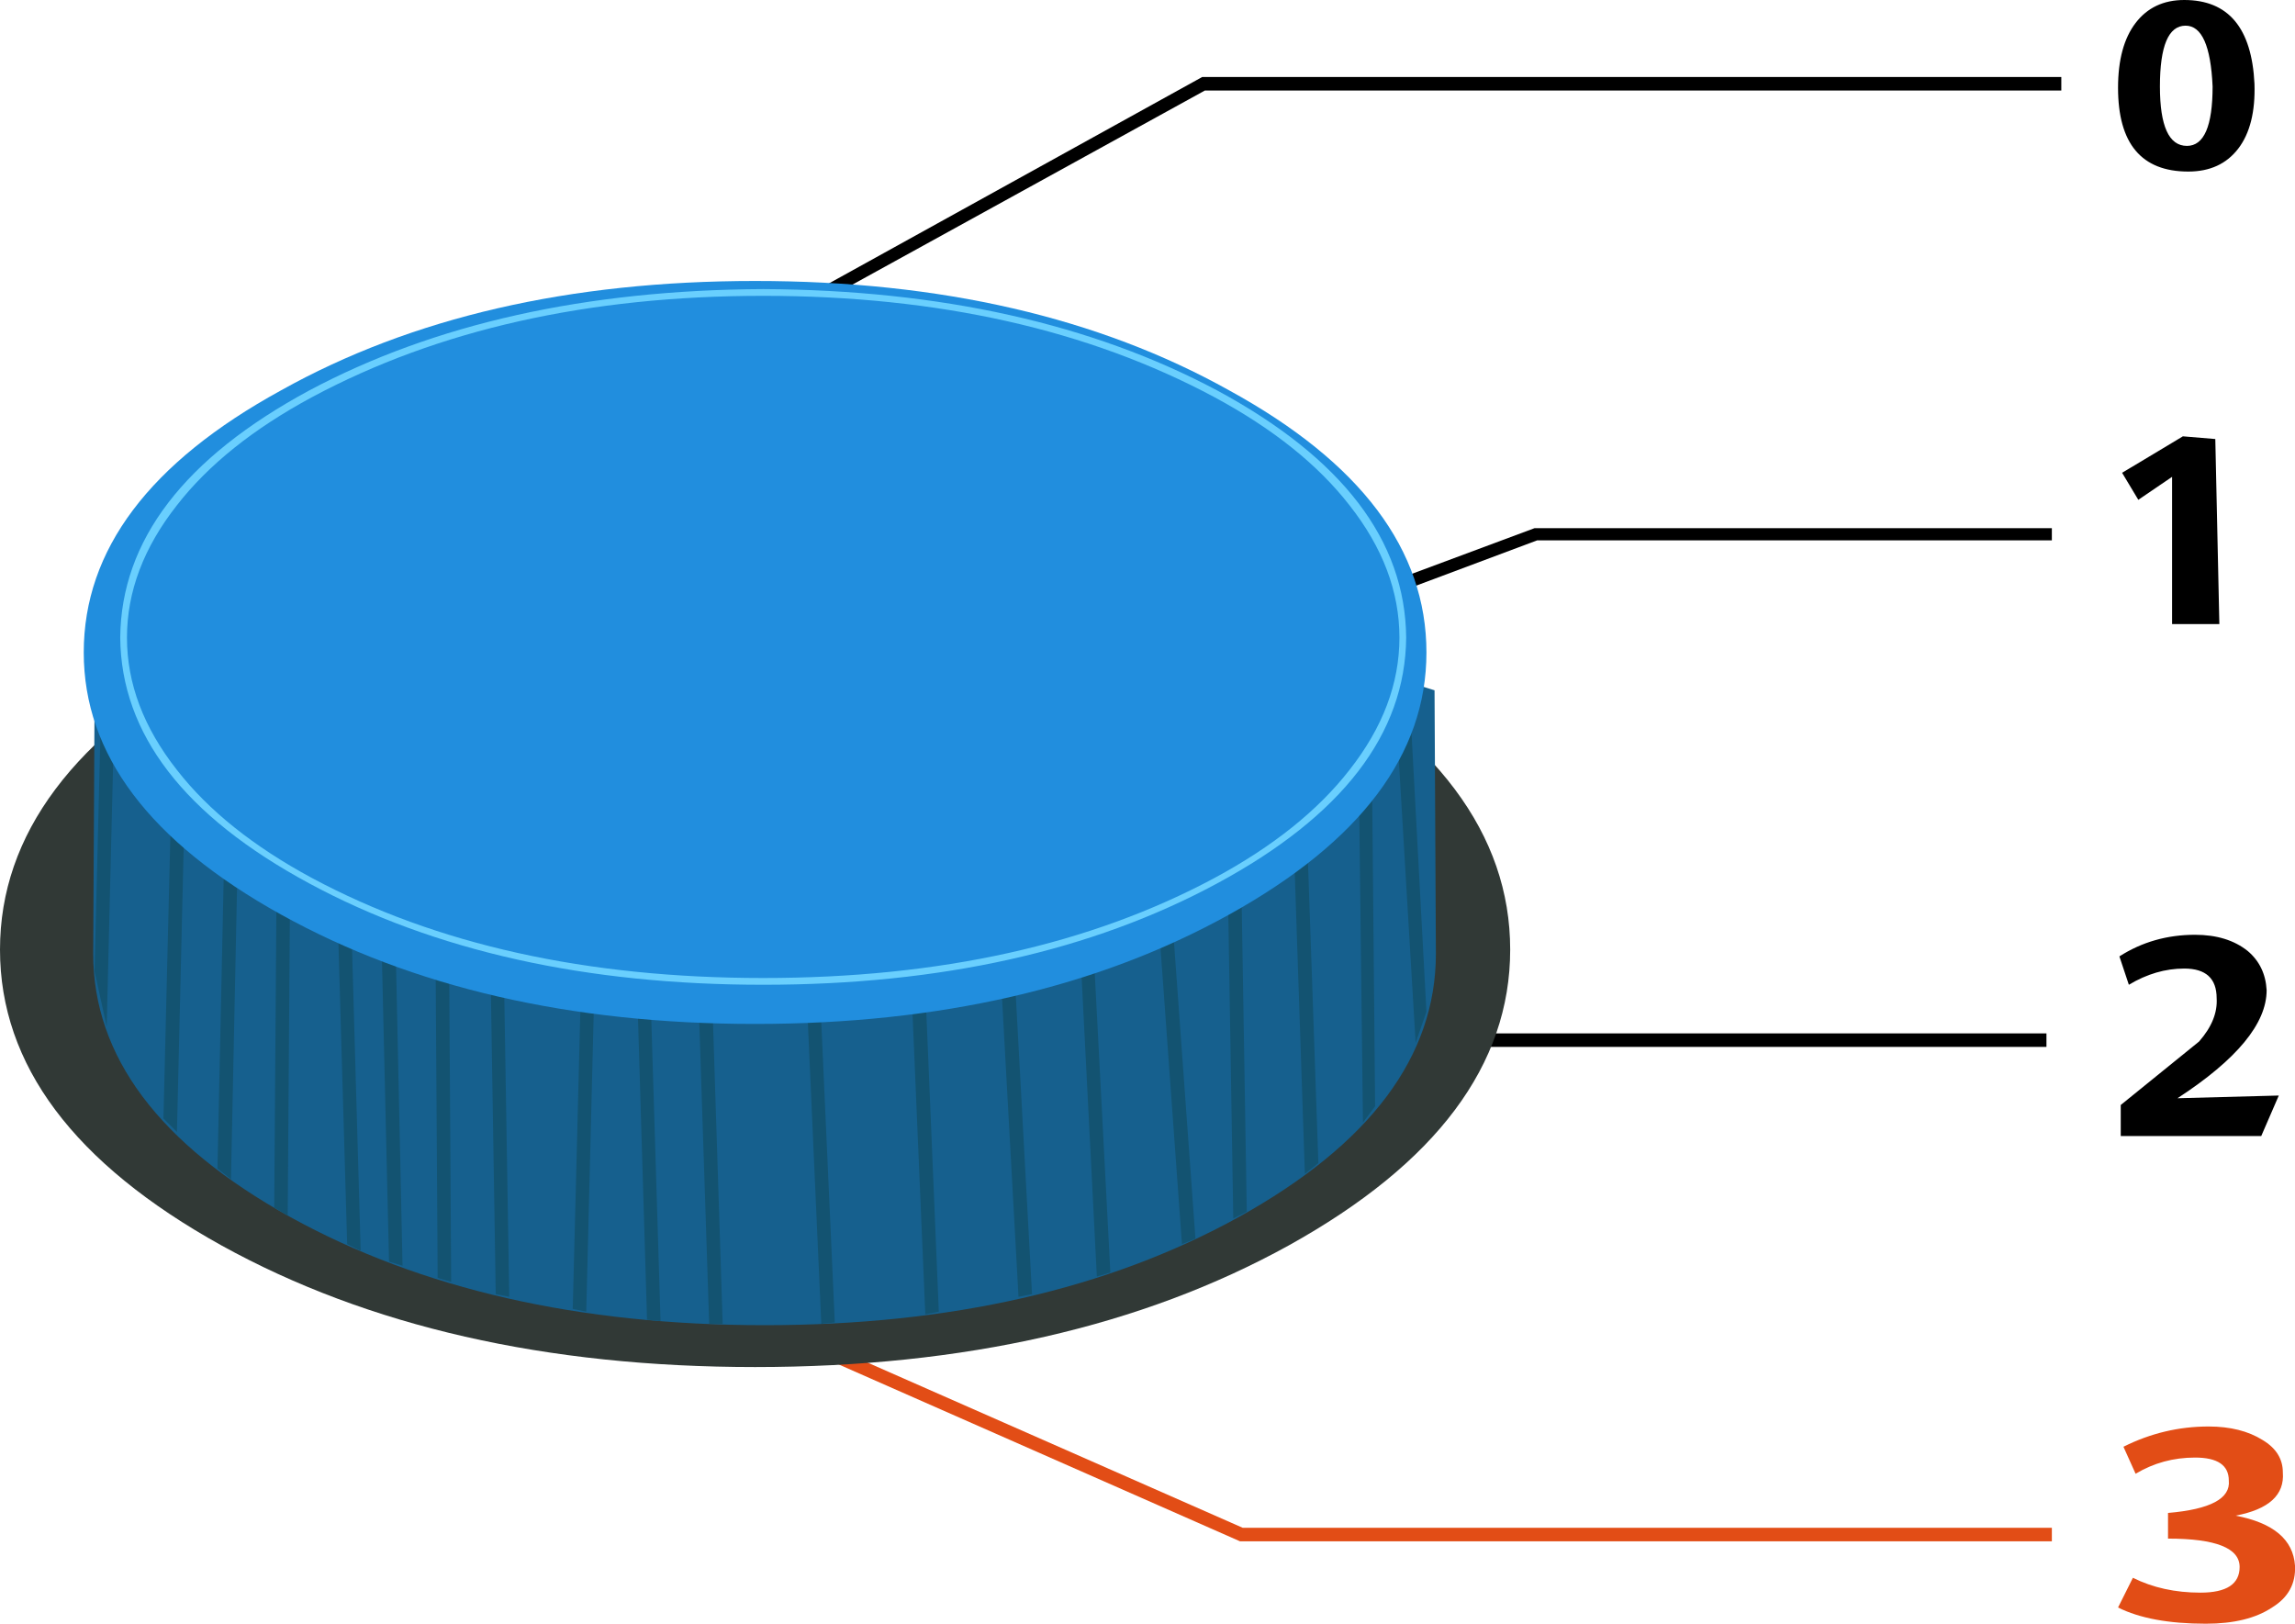 <?xml version="1.0" encoding="UTF-8" standalone="no"?>
<svg xmlns:xlink="http://www.w3.org/1999/xlink" height="60.1px" width="84.95px" xmlns="http://www.w3.org/2000/svg">
  <g transform="matrix(1.0, 0.0, 0.0, 1.0, 42.45, 30.05)">
    <path d="M2.15 -26.7 L-17.1 -16.1 -17.3 -16.5 2.05 -27.2 33.85 -27.2 33.85 -26.7 2.15 -26.7" fill="#000000" fill-rule="evenodd" stroke="none"/>
    <path d="M14.45 -10.05 L-3.85 -3.2 -4.05 -3.65 14.35 -10.5 33.5 -10.5 33.5 -10.05 14.45 -10.05" fill="#000000" fill-rule="evenodd" stroke="none"/>
    <path d="M3.45 27.0 L-14.25 19.2 -14.05 18.75 3.55 26.5 33.5 26.5 33.5 27.0 3.45 27.0" fill="#e24d16" fill-rule="evenodd" stroke="none"/>
    <path d="M9.55 8.7 L9.55 8.2 33.3 8.2 33.3 8.7 9.55 8.7" fill="#000000" fill-rule="evenodd" stroke="none"/>
    <path d="M13.45 5.1 Q13.45 11.5 5.25 16.05 -2.9 20.55 -14.5 20.55 -26.1 20.55 -34.25 16.05 -42.45 11.5 -42.45 5.1 -42.45 -1.3 -34.25 -5.85 -26.1 -10.4 -14.5 -10.4 -2.9 -10.4 5.25 -5.85 13.45 -1.3 13.45 5.1" fill="#313936" fill-rule="evenodd" stroke="none"/>
    <path d="M10.65 -4.5 L10.7 5.25 Q10.7 10.95 3.4 15.0 -3.85 19.0 -14.15 19.0 -24.45 19.0 -31.7 15.0 -39.0 10.95 -39.0 5.25 L-38.95 -4.1 -30.8 -6.3 Q-21.25 -8.5 -14.15 -8.5 -6.55 -8.5 2.8 -6.5 7.5 -5.5 10.65 -4.5" fill="#16608e" fill-rule="evenodd" stroke="none"/>
    <path d="M-13.15 -5.75 L-13.15 -5.95 -8.75 -6.7 -7.7 18.5 -8.2 18.6 -9.25 -6.15 -12.65 -5.55 -11.55 18.9 -12.05 18.95 -13.15 -5.75 M-3.05 -6.4 L-5.55 -6.1 -4.25 17.85 -4.75 17.95 -6.1 -6.55 -2.6 -6.95 -1.35 17.05 -1.85 17.2 -3.05 -6.4 M-17.0 -5.5 L-18.75 -5.65 -18.0 18.85 -18.5 18.8 -19.25 -6.2 -16.5 -6.0 -15.7 18.95 -16.2 18.95 -17.0 -5.5 M-20.65 -5.1 L-24.0 -6.3 -23.6 17.95 -24.1 17.85 -24.5 -7.05 -20.15 -5.45 -20.75 18.5 -21.25 18.4 -20.65 -5.1 M-30.25 -6.45 L-29.75 -6.55 -29.1 16.25 -29.6 16.0 -30.25 -6.45 M-28.0 -6.9 L-25.9 -6.3 -25.75 17.4 -26.25 17.25 -26.4 -5.9 -28.05 -6.4 -27.55 16.8 -28.05 16.65 -28.6 -6.8 -28.0 -6.9 M-32.15 -6.0 L-31.65 -6.1 -31.8 14.95 -32.3 14.65 -32.15 -6.0 M-34.0 -5.5 L-33.5 -5.65 -33.9 13.6 -34.4 13.2 -34.0 -5.5 M-38.7 -4.2 L-38.2 -4.35 -38.5 7.95 -38.95 5.9 -38.7 -4.2 M-36.0 -5.0 L-35.5 -5.1 -35.9 11.85 -36.4 11.35 -36.0 -5.0 M9.15 -4.9 L9.7 -4.75 10.35 7.4 9.95 8.55 9.15 -4.9 M1.1 -6.85 L3.35 -6.35 3.7 14.8 3.2 15.05 2.85 -6.4 0.2 -6.3 1.8 15.8 1.3 16.0 -0.35 -6.8 1.1 -6.85 M5.2 -5.95 L5.7 -5.8 6.35 13.0 5.85 13.4 5.2 -5.95 M7.8 -5.3 L8.3 -5.15 8.45 10.9 8.0 11.5 7.8 -5.3" fill="#135371" fill-rule="evenodd" stroke="none"/>
    <path d="M10.35 -5.9 Q10.35 -0.25 3.05 3.8 -4.25 7.85 -14.5 7.85 -24.75 7.85 -32.05 3.8 -39.35 -0.25 -39.35 -5.9 -39.35 -11.6 -32.05 -15.6 -24.8 -19.65 -14.5 -19.65 -4.2 -19.65 3.05 -15.6 10.35 -11.6 10.35 -5.9" fill="#218ede" fill-rule="evenodd" stroke="none"/>
    <path d="M2.5 -15.35 Q-4.5 -19.1 -14.2 -19.1 -23.9 -19.1 -30.9 -15.35 -34.15 -13.6 -35.9 -11.35 -37.75 -9.0 -37.75 -6.45 -37.75 -3.9 -35.9 -1.55 -34.15 0.7 -30.9 2.45 -24.0 6.15 -14.2 6.15 -4.4 6.15 2.5 2.45 5.75 0.7 7.5 -1.55 9.35 -3.9 9.35 -6.45 9.35 -9.0 7.5 -11.35 5.75 -13.6 2.5 -15.35 M9.6 -6.45 Q9.55 -1.1 2.6 2.65 -4.35 6.4 -14.2 6.4 -24.05 6.4 -31.0 2.65 -37.95 -1.1 -38.0 -6.45 -37.95 -11.85 -31.0 -15.6 -24.05 -19.3 -14.2 -19.35 -4.35 -19.3 2.6 -15.6 9.55 -11.85 9.6 -6.45" fill="#69cffe" fill-rule="evenodd" stroke="none"/>
    <path d="M38.5 -24.65 Q39.45 -24.65 39.45 -26.85 39.35 -29.1 38.45 -29.1 37.5 -29.1 37.5 -26.85 37.5 -24.65 38.5 -24.65 M38.4 -30.05 Q40.85 -30.05 41.0 -26.95 41.05 -25.4 40.4 -24.55 39.75 -23.7 38.55 -23.7 35.95 -23.7 35.95 -26.8 35.95 -28.35 36.6 -29.2 37.25 -30.05 38.4 -30.05" fill="#000000" fill-rule="evenodd" stroke="none"/>
    <path d="M37.95 -12.4 L36.7 -11.55 36.1 -12.55 38.35 -13.9 39.55 -13.8 39.7 -6.95 37.95 -6.95 37.95 -12.4" fill="#000000" fill-rule="evenodd" stroke="none"/>
    <path d="M38.8 4.55 Q40.0 4.55 40.75 5.15 41.4 5.7 41.45 6.6 41.45 8.45 38.15 10.6 L41.9 10.5 41.25 12.0 36.05 12.0 36.05 10.85 38.95 8.5 Q39.65 7.7 39.6 6.9 39.6 5.8 38.4 5.8 37.35 5.8 36.35 6.4 L36.0 5.35 Q37.25 4.55 38.8 4.55" fill="#000000" fill-rule="evenodd" stroke="none"/>
    <path d="M41.65 29.45 Q40.75 30.05 39.2 30.05 37.15 30.05 35.95 29.45 L36.5 28.35 Q37.6 28.9 39.0 28.9 40.45 28.9 40.45 27.95 40.45 26.9 37.8 26.9 L37.8 25.95 Q40.15 25.75 40.05 24.75 40.05 23.9 38.8 23.9 37.6 23.9 36.6 24.5 L36.15 23.5 Q37.65 22.75 39.3 22.75 40.5 22.75 41.3 23.25 42.05 23.7 42.05 24.45 42.15 25.7 40.3 26.05 42.4 26.45 42.5 27.9 42.55 28.9 41.65 29.45" fill="#e24d16" fill-rule="evenodd" stroke="none"/>
  </g>
</svg>
